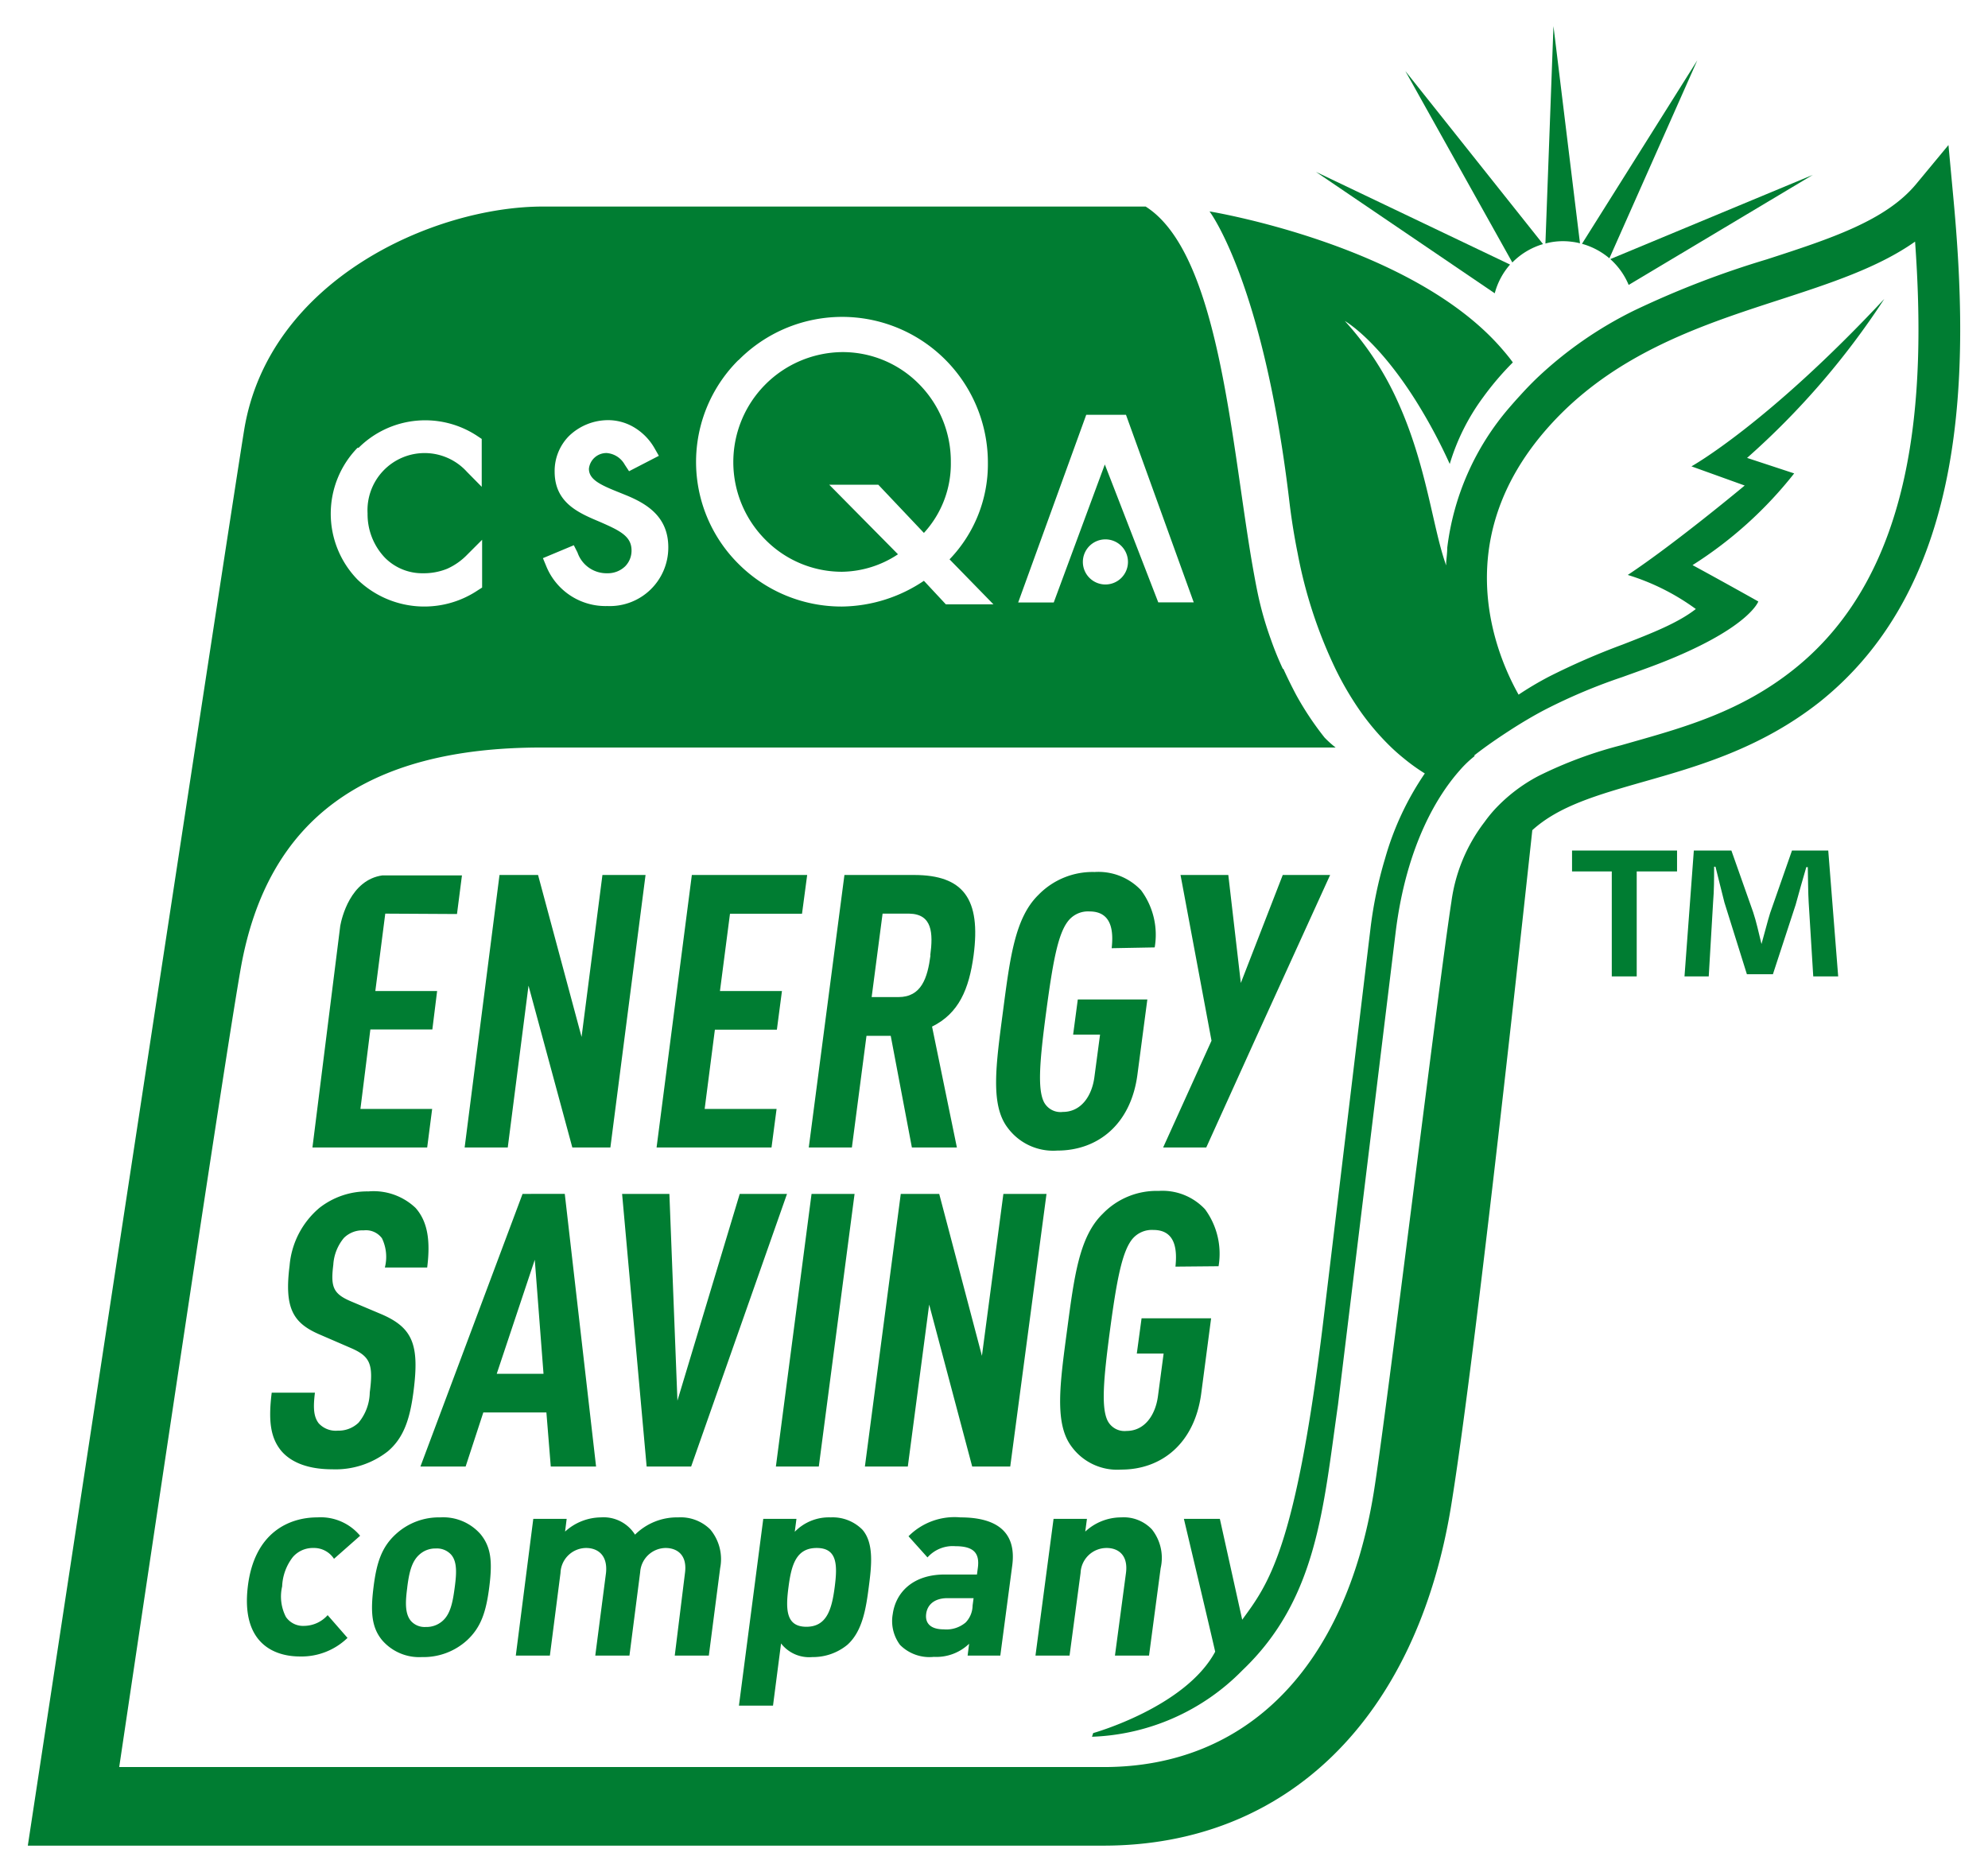 <svg id="Livello_1" data-name="Livello 1" xmlns="http://www.w3.org/2000/svg" viewBox="0 0 200.11 188.41"><title>energy-saving-company</title><path d="M152,26.63,132.46,17.3l18,12.22A7.12,7.12,0,0,1,152,26.63Z" style="fill:#007d32"/><path d="M155.32,24.57,141.46,7.15l10.77,19.27A7.14,7.14,0,0,1,155.32,24.57Z" style="fill:#007d32"/><path d="M158.18,24.33a6.21,6.21,0,0,1,.86.16L156.37,2.63l-.81,21.88A6.75,6.75,0,0,1,158.18,24.33Z" style="fill:#007d32"/><path d="M163.94,28.68,182.48,17.6l-20.39,8.48A7.16,7.16,0,0,1,163.94,28.68Z" style="fill:#007d32"/><path d="M170.85,6.07,159.24,24.54A7.26,7.26,0,0,1,162,26Z" style="fill:#007d32"/><path d="M196.6,19.66l-.47-5.06-3.24,3.91c-3.07,3.71-8.64,5.52-15.09,7.61a92.3,92.3,0,0,0-13.32,5.14,39.64,39.64,0,0,0-9.79,6.81c-.57.55-1.12,1.12-1.67,1.73-.38.41-.75.83-1.12,1.26a26.48,26.48,0,0,0-6.22,14.06c0,.46-.07,1-.11,1.48,0,.11,0,.2,0,.31l0,0c-1.35-3.71-1.95-10.07-4.88-16.5a30.65,30.65,0,0,0-5.32-8.1s3.2,1.77,7.13,8a53.74,53.74,0,0,1,3.43,6.39,21.8,21.8,0,0,1,3.35-6.7,29.43,29.43,0,0,1,3-3.52l0,0c-.34-.48-.72-.93-1.11-1.38-9.09-10.51-29.42-13.82-29.42-13.82s5.38,7.06,8,28.89c.23,2,.53,3.84.88,5.57a46.81,46.81,0,0,0,3.8,11.59A31.66,31.66,0,0,0,137,71.69a25.32,25.32,0,0,0,3.06,3.55c.44.42.87.79,1.28,1.12a19.13,19.13,0,0,0,2.08,1.49,29.31,29.31,0,0,0-4,8.56,41.71,41.71,0,0,0-1.49,7.23c-.53,4.36-4,33.31-4.8,39.93-2.77,22.49-5.5,25.91-8.09,29.46l-2.25-10.15h-3.62s2.77,11.66,3.15,13.37c-3,5.59-12.28,8.19-12.28,8.19l-.12.37a22.29,22.29,0,0,0,15.14-6.69c7.53-7.17,8.13-16.31,9.62-26.72,0,0,5.77-47.3,5.79-47.45,1.1-9.11,4.44-14.12,6.43-16.37a10.73,10.73,0,0,1,1.54-1.48l-.05-.06c1.28-1,2.47-1.8,3.61-2.54s2.44-1.51,3.58-2.1a56.2,56.2,0,0,1,7.72-3.25c1.74-.63,3.48-1.23,5.29-2,7.57-3.2,8.4-5.61,8.4-5.61s-3.36-1.89-6.62-3.66a40.76,40.76,0,0,0,10.23-9.23l-4.74-1.56a78.66,78.66,0,0,0,13.81-16c-11.79,12.62-19.41,16.85-19.41,16.85l5.36,1.93s-7,5.84-11.77,9a23,23,0,0,1,6.85,3.43c-1.79,1.4-4.42,2.43-7.35,3.57a71.14,71.14,0,0,0-7.42,3.23,33,33,0,0,0-3.07,1.82,25.53,25.53,0,0,1-1.27-2.6c-2.16-5.14-4.07-14.3,3.57-23.52a31.63,31.63,0,0,1,4.27-4.24c6-4.93,13.18-7.27,19.68-9.38,5.07-1.65,9.93-3.23,13.66-5.86,1.11,15.52.11,33.28-12.24,43.08-5.25,4.17-10.82,5.76-16.22,7.29l-1.12.32a42.16,42.16,0,0,0-8.32,3.09,16.42,16.42,0,0,0-4.44,3.4,13.73,13.73,0,0,0-1,1.24,16.85,16.85,0,0,0-3.33,8c-1.4,9.09-6.55,51.68-7.83,59.54-2.86,17.52-12.75,27.58-27.16,27.58H12c2.42-16.28,10.56-70.92,12.24-80.43C26.9,82.48,36.79,75.24,54.52,75.24h79.92a10.71,10.71,0,0,1-1.11-1,30.73,30.73,0,0,1-2.85-4.28c-.45-.85-.89-1.74-1.3-2.64h-.05a31.86,31.86,0,0,1-1.22-3,34.41,34.41,0,0,1-1.27-4.42c-.23-1.08-.44-2.26-.65-3.47-2.11-12.46-3.35-31-10.67-35.64H54.65c-11,0-27.6,7.39-30.07,22.47C23.25,51.35,2.8,185.77,2.8,185.77H111.08c18.44,0,31.53-12.81,35-34.27,2.18-13.44,6.13-49.13,8.16-67.94,2.68-2.43,6.49-3.53,11.18-4.87,5.52-1.57,11.79-3.36,17.7-8C198.21,58.69,198.25,37.12,196.6,19.66ZM109,56.57a2.27,2.27,0,1,1,2.27,2.26A2.27,2.27,0,0,1,109,56.57Zm.34-14.82h4l6.82,18.88h-3.57s-4.17-10.78-5.38-13.88l-5.14,13.89h-3.58Zm-35-5.5A14.67,14.67,0,0,1,99.44,46.61a13.81,13.81,0,0,1-3.86,9.69L100,60.83H95.21L93,58.46a15.05,15.05,0,0,1-8.24,2.59,14.66,14.66,0,0,1-10.44-4.31,14.46,14.46,0,0,1,0-20.49ZM57.76,54.88l.37.73a3.09,3.09,0,0,0,3,2.09A2.51,2.51,0,0,0,62.93,57a2.24,2.24,0,0,0,.64-1.6c0-1.44-1.2-2-3.18-2.87-2.14-.9-4.56-1.91-4.56-5.06a5,5,0,0,1,1.46-3.6,5.68,5.68,0,0,1,4-1.58,5.11,5.11,0,0,1,2.66.8,5.78,5.78,0,0,1,1.92,2l.45.79-3,1.55-.44-.67a2.27,2.27,0,0,0-1.81-1.16,1.77,1.77,0,0,0-1.79,1.58c0,1.1,1.16,1.63,3.06,2.39h0l.74.3h0c2.07.86,4.19,2.16,4.19,5.22a5.89,5.89,0,0,1-6.14,5.91,6.44,6.44,0,0,1-6.14-4l-.34-.82ZM36.1,45.07a9.5,9.5,0,0,1,12-1.15l.39.26V49L47,47.49a5.75,5.75,0,0,0-10,4.19,6.33,6.33,0,0,0,1.76,4.47,5.29,5.29,0,0,0,3.83,1.55,6.24,6.24,0,0,0,2.44-.46,6.52,6.52,0,0,0,2-1.41l1.5-1.5v4.81l-.41.26a9.69,9.69,0,0,1-12.13-1.06,9.51,9.51,0,0,1,0-13.27Z" style="fill:#007d32"/><path d="M46,92l.5-3.89h-8c-3.24.45-4.11,4.32-4.25,5.08L31.45,115.5H43l.5-3.88H36.28l1-8h6.24L44,99.75H37.78l1-7.79Z" style="fill:#007d32"/><polygon points="57.61 115.5 61.44 115.5 64.98 88.07 60.64 88.07 58.54 104.37 54.16 88.07 50.28 88.07 46.77 115.5 51.11 115.5 53.2 99.21 57.61 115.5" style="fill:#007d32"/><polygon points="66.09 115.5 77.66 115.5 78.17 111.62 70.93 111.62 71.96 103.64 78.2 103.64 78.71 99.75 72.47 99.75 73.48 91.97 80.73 91.97 81.25 88.07 69.64 88.07 66.09 115.5" style="fill:#007d32"/><path d="M98,96.17c.75-5.67-1-8.1-6-8.1H85L81.41,115.5h4.34l1.47-11.24h2.44l2.13,11.24h4.53l-2.5-12.17C96.52,102,97.54,99.56,98,96.17Zm-4.34,0c-.3,2.27-.91,4.19-3.23,4.19H87.74l1.1-8.4h2.67C93.84,92,93.94,93.89,93.64,96.17Z" style="fill:#007d32"/><path d="M116.23,95.36a7.52,7.52,0,0,0-1.37-5.75,5.89,5.89,0,0,0-4.67-1.84,7.6,7.6,0,0,0-5.67,2.31c-2.36,2.31-2.85,6.31-3.56,11.71s-1.29,9.4.46,11.71a5.7,5.7,0,0,0,5,2.31c4.11,0,7.41-2.66,8.07-7.63l1-7.58h-7l-.47,3.54h2.71l-.57,4.28c-.25,1.88-1.32,3.5-3.18,3.5a1.88,1.88,0,0,1-1.9-1c-.65-1.31-.44-4.08.23-9.09s1.18-7.79,2.18-9.09a2.54,2.54,0,0,1,2.18-1c2.34,0,2.4,2.15,2.23,3.7Z" style="fill:#007d32"/><polygon points="133.89 88.07 129.12 88.07 124.9 98.94 123.64 88.07 118.83 88.07 121.95 104.75 117.08 115.5 121.42 115.5 126.29 104.75 133.89 88.07" style="fill:#007d32"/><path d="M41.63,140c.59-4.62-.07-6.34-3.19-7.7L35.36,131c-1.83-.77-2.09-1.46-1.81-3.7a4.64,4.64,0,0,1,1.07-2.7,2.66,2.66,0,0,1,2-.76,2,2,0,0,1,1.83.8,4.32,4.32,0,0,1,.29,2.94H43c.33-2.63.08-4.59-1.17-6a6.13,6.13,0,0,0-4.75-1.66,7.79,7.79,0,0,0-4.93,1.66,8.53,8.53,0,0,0-3,5.81c-.54,4.24.32,5.75,2.95,6.9l3.12,1.35c2,.85,2.39,1.58,2,4.51a4.9,4.9,0,0,1-1.13,3.05A2.9,2.9,0,0,1,34,144a2.32,2.32,0,0,1-1.92-.74c-.53-.69-.56-1.62-.38-3.08H27.35c-.36,2.88-.11,4.59,1,5.9,1,1.14,2.7,1.81,5.1,1.81a8.53,8.53,0,0,0,5.59-1.81C40.64,144.72,41.27,142.83,41.63,140Z" style="fill:#007d32"/><path d="M55.44,147.61H60l-3.15-27.44H52.6L42.32,147.61h4.55l1.78-5.44H55ZM50,138.28l3.83-11.48.88,11.48Z" style="fill:#007d32"/><polygon points="74.46 120.17 68.19 140.98 67.38 120.17 62.62 120.17 65.09 147.61 69.57 147.61 79.22 120.17 74.46 120.17" style="fill:#007d32"/><polygon points="82.42 147.61 86.02 120.17 81.69 120.17 78.1 147.61 82.42 147.61" style="fill:#007d32"/><polygon points="101 120.17 98.84 136.47 94.54 120.17 90.67 120.17 87.06 147.61 91.38 147.61 93.53 131.31 97.86 147.61 101.69 147.61 105.34 120.17 101 120.17" style="fill:#007d32"/><path d="M122.66,127.45a7.56,7.56,0,0,0-1.36-5.73,5.86,5.86,0,0,0-4.67-1.85,7.53,7.53,0,0,0-5.64,2.31c-2.37,2.31-2.86,6.32-3.58,11.71s-1.29,9.4.45,11.71a5.69,5.69,0,0,0,5,2.32c4.09,0,7.38-2.66,8.05-7.63l1-7.6h-7l-.48,3.55h2.7l-.57,4.28c-.25,1.89-1.32,3.51-3.17,3.51a1.91,1.91,0,0,1-1.91-1.05c-.63-1.31-.42-4.09.25-9.09s1.2-7.78,2.18-9.09a2.56,2.56,0,0,1,2.19-1c2.32,0,2.38,2.15,2.22,3.69Z" style="fill:#007d32"/><path d="M29.48,156.72a2.66,2.66,0,0,1,2.07-.91,2.4,2.4,0,0,1,2.07,1.09l2.63-2.32a5.17,5.17,0,0,0-4.31-1.85c-2.76,0-6.35,1.45-7,7s2.51,7,5.26,7a6.66,6.66,0,0,0,4.78-1.87l-2-2.29a3.21,3.21,0,0,1-2.36,1.08,2.09,2.09,0,0,1-1.84-.9,4.48,4.48,0,0,1-.38-3.07A5.14,5.14,0,0,1,29.48,156.72Z" style="fill:#007d32"/><path d="M42.47,166.79A6.5,6.5,0,0,0,47,165.11c1.41-1.3,1.93-2.85,2.25-5.37s.2-4-.88-5.32a5,5,0,0,0-4.06-1.69,6.4,6.4,0,0,0-4.47,1.69c-1.41,1.29-1.93,2.84-2.24,5.32s-.21,4.07.88,5.37A4.93,4.93,0,0,0,42.47,166.79Zm-1.48-7c.18-1.42.42-2.6,1.22-3.31a2.38,2.38,0,0,1,1.66-.62,1.93,1.93,0,0,1,1.54.62c.62.71.55,1.89.36,3.31s-.41,2.65-1.22,3.36a2.43,2.43,0,0,1-1.69.61,1.84,1.84,0,0,1-1.5-.61C40.73,162.39,40.81,161.17,41,159.74Z" style="fill:#007d32"/><path d="M67.92,166.64h3.43l1.14-8.8a4.66,4.66,0,0,0-1-3.9,4.23,4.23,0,0,0-3.22-1.21,6,6,0,0,0-4.35,1.74,3.73,3.73,0,0,0-3.43-1.74,5.43,5.43,0,0,0-3.61,1.43l.16-1.28H53.68l-1.76,13.76h3.43l1.07-8.32A2.6,2.6,0,0,1,59,155.81c1.08,0,2.19.64,2,2.51l-1.08,8.32h3.44l1.08-8.4A2.6,2.6,0,0,1,67,155.81c1.09,0,2.2.64,1.95,2.51Z" style="fill:#007d32"/><path d="M78.62,165.42a3.58,3.58,0,0,0,3.15,1.37,5.45,5.45,0,0,0,3.52-1.23c1.55-1.38,1.89-3.75,2.16-5.82s.55-4.4-.64-5.77a4.21,4.21,0,0,0-3.19-1.24A4.79,4.79,0,0,0,80,154.18l.17-1.3H76.83l-2.45,18.8h3.43Zm.75-5.68c.29-2.23.77-3.93,2.84-3.93s2.1,1.7,1.81,3.93-.79,4-2.85,4S79.07,162,79.37,159.74Z" style="fill:#007d32"/><path d="M100.69,166.64l1.2-9.06c.43-3.22-1.36-4.85-5.22-4.85a6.54,6.54,0,0,0-5.22,1.9l1.91,2.13a3.4,3.4,0,0,1,2.8-1.13c1.81,0,2.47.66,2.27,2.17l-.09.68H95.09c-3.2,0-4.93,1.8-5.23,4a4,4,0,0,0,.74,3.09A4.18,4.18,0,0,0,94,166.77a4.76,4.76,0,0,0,3.55-1.32l-.15,1.19Zm-3.49-3.33A3,3,0,0,1,95,164c-1.35,0-1.9-.63-1.77-1.58s.89-1.56,2.13-1.56H98l-.1.74A2.5,2.5,0,0,1,97.2,163.31Z" style="fill:#007d32"/><path d="M112.23,166.64h3.43l1.17-8.8a4.61,4.61,0,0,0-.88-3.9,3.9,3.9,0,0,0-3.09-1.21,5.31,5.31,0,0,0-3.62,1.43l.17-1.28h-3.36l-1.82,13.76h3.43l1.11-8.32a2.62,2.62,0,0,1,2.63-2.51c1.08,0,2.18.64,1.94,2.51Z" style="fill:#007d32"/><path d="M84.77,57.55a10.42,10.42,0,0,0,5.62-1.76l-6.92-7h4.94L93,53.64a10.29,10.29,0,0,0,2.71-7.14,11.06,11.06,0,0,0-3.24-7.88,10.79,10.79,0,0,0-7.71-3.18,11.07,11.07,0,0,0-7.69,18.91A10.82,10.82,0,0,0,84.77,57.55Z" style="fill:#007d32"/><path d="M168.81,85.61v2.1h-4.06V98.28h-2.51V87.71h-4v-2.1Zm13.71,12.67-.46-7.45c-.06-1-.06-2.2-.09-3.55h-.15c-.33,1.12-.75,2.61-1.07,3.78l-2.29,7h-2.62l-2.26-7.22c-.25-.94-.61-2.48-.9-3.6h-.14c0,1.17,0,2.38-.1,3.55L172,98.28h-2.44l.94-12.67h3.78l2.19,6.2c.33,1,.52,1.91.84,3.21h0c.32-1.11.59-2.23.87-3.12l2.2-6.29h3.65l1,12.67Z" style="fill:#007d32"/></svg>